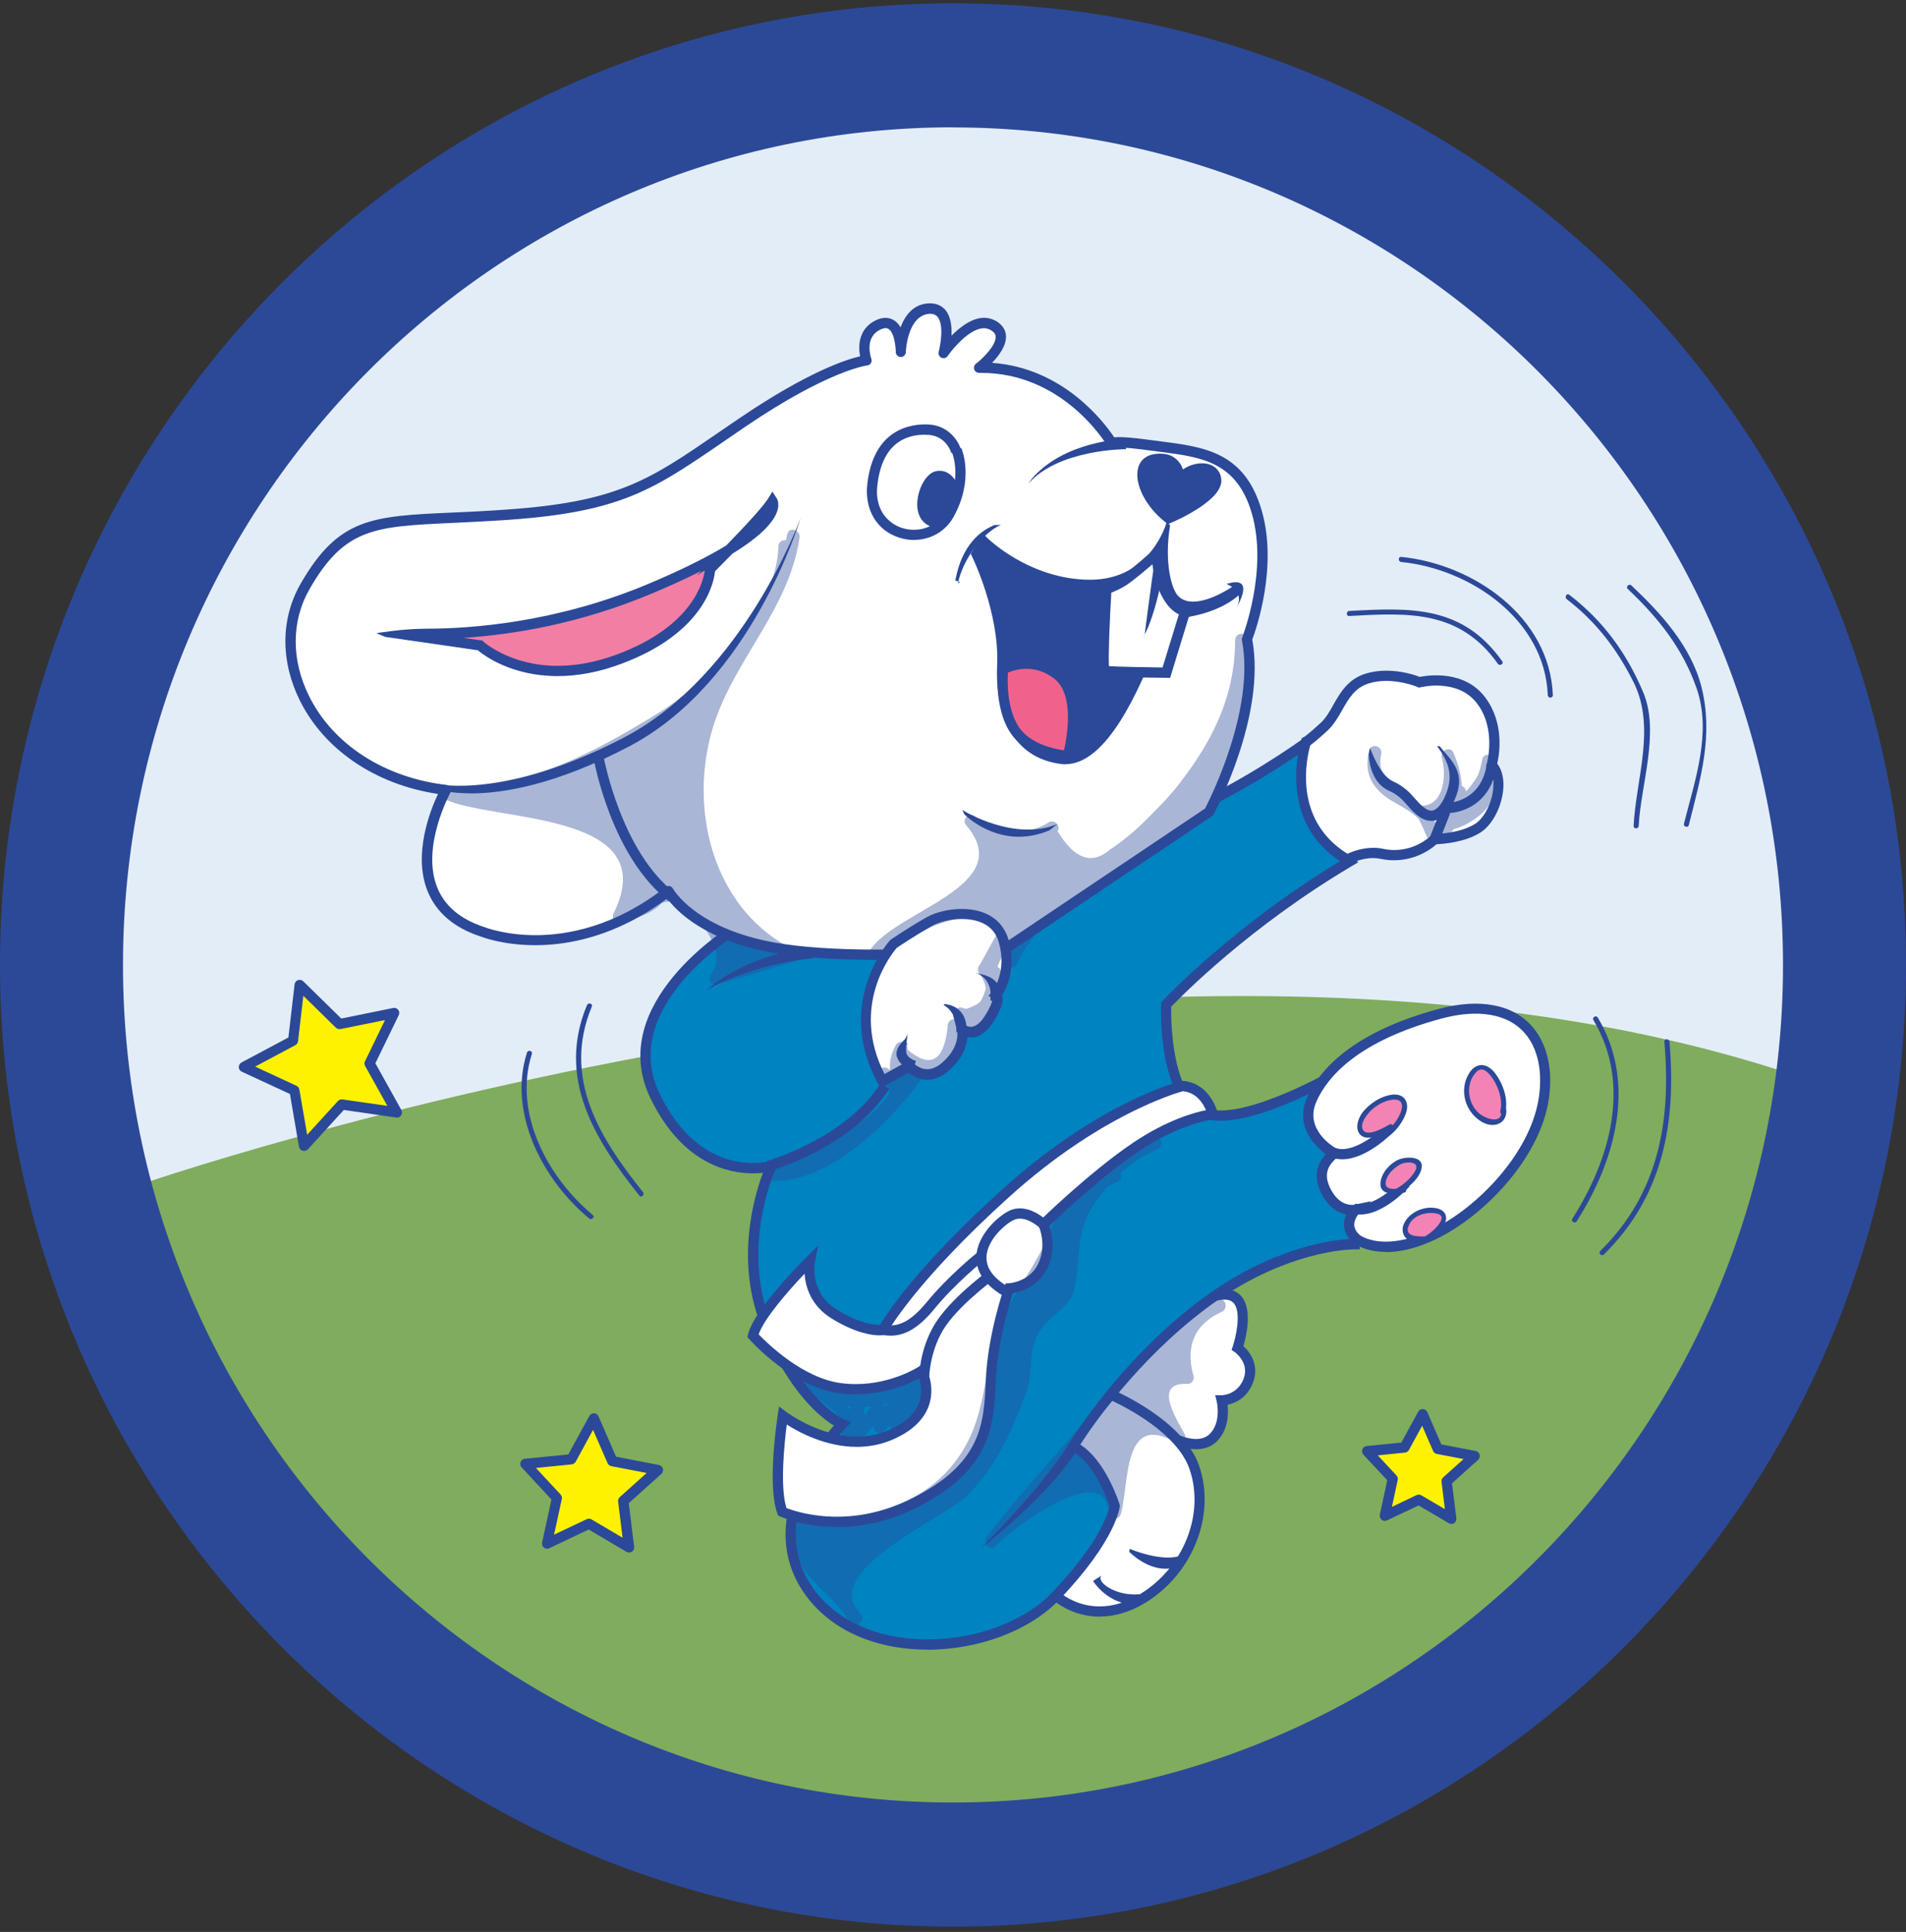 <svg width="221" height="224" viewBox="0 0 221 224" fill="none" xmlns="http://www.w3.org/2000/svg">
<rect x="0" y="0" width="221" height="224" fill="#333333" stroke="none"/>
<g clip-path="url(#clip0_7734_6060)">
<path d="M113.207 217.684C171.121 217.684 218.07 171.235 218.07 113.937C218.07 56.639 171.121 10.19 113.207 10.19C55.292 10.19 8.343 56.639 8.343 113.937C8.343 171.235 55.292 217.684 113.207 217.684Z" fill="#80AC5D"/>
<path d="M15.685 137.529C15.685 137.529 129.821 97.754 209.246 125.062C209.246 125.062 208.657 66.29 188.654 47.294C168.651 28.297 140.999 14.049 140.999 14.049L126.291 9.3L118.643 8.706L106.876 9.893L96.287 11.081L76.283 17.611L65.105 21.767C65.105 21.767 55.103 28.89 49.22 31.265C43.337 33.639 36.277 40.17 33.923 43.732C31.57 47.294 30.394 50.855 28.629 54.417C26.864 57.979 14.509 73.414 12.155 78.757C9.802 84.1 11.567 94.786 11.567 94.786L15.685 137.529Z" fill="#E3EDF8"/>
<path d="M113.206 218.266C55.056 218.266 7.754 171.462 7.754 113.925C7.754 56.388 55.056 9.597 113.206 9.597C171.356 9.597 218.658 56.4 218.658 113.937C218.658 171.474 171.345 218.278 113.206 218.278V218.266ZM113.206 10.784C55.703 10.784 8.919 57.065 8.919 113.937C8.919 170.809 55.703 217.09 113.194 217.09C170.686 217.09 217.47 170.821 217.47 113.937C217.47 57.053 170.709 10.784 113.206 10.784Z" fill="#2B4998"/>
<path d="M136.21 166.808C136.21 166.808 139.081 168.292 140.693 166.665C142.305 165.039 141.646 162.367 141.646 162.367C141.646 162.367 143.847 162.367 144.729 160.064C145.612 157.761 143.482 156.276 143.482 156.276C143.482 156.276 145.765 149.449 141.423 150.114C137.081 150.779 130.103 157.096 130.103 157.096L127.974 161.702L128.927 163.032L130.621 165.549L136.21 166.808Z" fill="white"/>
<path d="M138.681 168.031C137.446 168.031 136.304 167.52 136.01 167.378L130.256 166.084L127.291 161.762L129.715 156.656C130.009 156.395 136.881 150.221 141.34 149.533C142.894 149.283 143.694 149.936 144.07 150.471C145.188 152.038 144.494 154.959 144.176 156.075C145.023 156.835 146.023 158.39 145.294 160.29C144.6 162.118 143.188 162.7 142.34 162.878C142.446 163.863 142.446 165.751 141.117 167.093C140.493 167.722 139.681 168.031 138.693 168.031H138.681ZM130.974 165.027L136.469 166.285C136.469 166.285 137.563 166.843 138.681 166.843C139.352 166.843 139.881 166.642 140.281 166.25C141.634 164.884 141.093 162.534 141.081 162.51L140.905 161.774H141.658C141.729 161.774 143.482 161.726 144.2 159.85C144.894 158.022 143.235 156.823 143.164 156.763L142.799 156.514L142.941 156.098C143.27 155.113 143.941 152.311 143.117 151.171C142.929 150.91 142.493 150.566 141.517 150.72C137.657 151.314 131.398 156.751 130.586 157.476L128.656 161.643L129.409 162.7L130.974 165.039V165.027Z" fill="#2B4998"/>
<path d="M122.455 185.009C122.679 185.282 126.797 188.773 132.457 185.354C138.116 181.934 140.246 175.261 138.481 170.144C136.716 165.027 128.774 161.691 128.774 161.691L124.067 167.485L122.455 185.021V185.009Z" fill="white"/>
<path d="M127.514 187.443C124.349 187.443 122.255 185.698 121.996 185.377L121.843 185.187L123.502 167.235L128.597 160.966L128.997 161.133C129.326 161.275 137.198 164.635 139.034 169.942C141.011 175.665 138.304 182.504 132.75 185.864C131.021 186.909 129.256 187.431 127.502 187.431L127.514 187.443ZM123.066 184.772C123.549 185.152 125.149 186.256 127.514 186.256C129.044 186.256 130.609 185.781 132.15 184.855C137.233 181.792 139.716 175.546 137.928 170.346C136.492 166.167 130.55 163.163 128.95 162.415L124.643 167.71L123.078 184.76L123.066 184.772Z" fill="#2B4998"/>
<path d="M85.013 107.882C85.013 107.882 70.835 116.466 75.942 127.057C81.048 137.648 89.414 135.214 89.414 135.214C89.414 135.214 85.013 144.665 88.991 153.961C92.968 163.258 97.639 165.122 97.639 165.122C97.639 165.122 87.426 175.131 93.674 184.297C99.91 193.451 115.936 191.884 122.467 185.009C128.985 178.135 129.279 174.561 129.279 174.561C129.279 174.561 127.573 169.123 124.455 167.698C124.455 167.698 129.985 158.402 139.493 151.242C148.988 144.083 157.072 144.225 157.072 144.225L155.507 124.195C155.507 124.195 143.882 131.07 139.34 128.921C134.798 126.772 135.222 116.466 135.222 116.466C135.222 116.466 143.446 107.597 156.496 99.868C156.496 99.868 149.4 93.575 151.812 85.845C151.812 85.845 146.847 89.562 139.752 93.147C132.656 96.721 130.397 95.724 124.432 101.304C118.478 106.884 116.489 110.031 116.489 110.031C116.489 110.031 116.489 104.023 110.676 105.59C104.864 107.169 107.841 108.309 100.322 109.746C100.322 109.746 89.967 110.755 85.002 107.882H85.013Z" fill="#0083C1"/>
<path d="M107.511 191.266C101.275 191.266 96.062 188.844 93.191 184.641C87.626 176.473 94.615 167.627 96.686 165.288C95.168 164.362 91.591 161.536 88.449 154.199C85.143 146.446 87.437 138.716 88.461 135.985C88.132 136.021 87.732 136.045 87.284 136.045C84.425 136.045 79.071 134.905 75.412 127.318C70.129 116.371 84.566 107.466 84.719 107.371L85.013 107.193L85.308 107.371C90.038 110.102 100.228 109.164 100.275 109.152C104.24 108.392 105.134 107.739 106.076 107.039C106.935 106.41 107.817 105.757 110.523 105.02C111.218 104.83 111.877 104.735 112.465 104.735C115.23 104.735 116.442 106.718 116.877 108.475C117.972 107.063 120.172 104.474 124.031 100.865C127.997 97.16 130.433 96.258 133.515 95.142C135.163 94.537 137.034 93.86 139.493 92.613C146.459 89.099 151.412 85.406 151.459 85.371L152.918 84.278L152.377 86.023C150.106 93.302 156.813 99.369 156.884 99.428L157.496 99.974L156.79 100.39C144.917 107.419 136.986 115.492 135.798 116.727C135.775 118.2 135.798 126.606 139.575 128.398C140.081 128.636 140.728 128.755 141.505 128.755C146.564 128.755 155.107 123.744 155.189 123.697L156.001 123.222L157.684 144.855H157.037C156.672 144.855 148.859 144.926 139.81 151.741C131.786 157.784 126.573 165.442 125.255 167.497C128.197 169.349 129.738 174.181 129.809 174.407L129.844 174.513V174.632C129.821 174.787 129.456 178.503 122.867 185.437C119.443 189.034 113.559 191.278 107.488 191.278L107.511 191.266ZM90.497 134.288L89.956 135.463C89.908 135.558 85.719 144.783 89.532 153.724C93.332 162.629 97.816 164.552 97.863 164.564L98.698 164.908L98.051 165.549C97.957 165.644 88.273 175.321 94.156 183.964C96.804 187.847 101.675 190.079 107.511 190.079C113.347 190.079 118.878 187.93 122.031 184.606C127.667 178.669 128.538 175.25 128.656 174.62C128.385 173.813 126.785 169.432 124.196 168.245L123.596 167.971L123.937 167.402C123.996 167.307 129.632 157.915 139.128 150.779C147.223 144.676 154.272 143.798 156.425 143.667L154.989 125.181C152.683 126.463 146 129.942 141.517 129.942C140.564 129.942 139.752 129.788 139.081 129.467C134.245 127.176 134.61 116.893 134.633 116.454V116.229L134.786 116.062C134.869 115.979 142.94 107.348 155.519 99.761C153.954 98.146 149.859 93.278 150.871 87.246C148.941 88.588 144.976 91.188 140.011 93.682C137.504 94.952 135.598 95.641 133.915 96.258C130.844 97.386 128.62 98.193 124.832 101.743C119.019 107.193 117.007 110.328 116.983 110.351L115.913 112.049V110.031C115.913 109.865 115.854 105.923 112.477 105.923C111.982 105.923 111.429 106.006 110.829 106.16C108.335 106.837 107.535 107.419 106.77 107.989C105.711 108.772 104.711 109.508 100.439 110.316C100.134 110.351 90.214 111.278 85.037 108.559C83.107 109.829 72.047 117.618 76.471 126.784C79.848 133.801 84.696 134.846 87.284 134.846C88.473 134.846 89.238 134.632 89.249 134.632L90.485 134.276L90.497 134.288Z" fill="#2B4998"/>
<path d="M100.475 41.773C100.475 41.773 96.074 42.2 86.155 48.932C76.224 55.664 73.106 58.668 58.927 59.665C44.748 60.663 40.489 59.095 35.382 67.965C30.276 76.834 37.088 89.859 51.691 91.58C51.691 91.58 44.607 104.32 55.95 108.036C55.95 108.036 66.164 112.192 77.507 103.311C77.507 103.311 80.06 108.179 89.85 109.888C99.639 111.598 116.513 110.031 116.513 110.031L140.199 94.145C140.199 94.145 146.294 82.841 144.6 74.115C144.6 74.115 147.718 66.243 145.729 59.38C143.741 52.506 138.775 52.363 133.527 51.651C128.279 50.939 128.985 51.508 128.985 51.508C128.985 51.508 123.737 42.497 113.524 42.639C113.524 42.639 117.784 39.35 115.23 37.771C112.677 36.192 109.418 40.918 109.418 40.918C109.418 40.918 110.841 35.622 107.711 35.765C104.593 35.907 104.452 40.775 104.452 40.775C104.452 40.775 104.452 36.477 101.899 37.629C99.345 38.769 100.475 41.784 100.475 41.784V41.773Z" fill="white"/>
<path d="M101.781 111.289C96.851 111.289 92.791 111.016 89.732 110.482C81.672 109.069 78.377 105.567 77.354 104.166C71.4 108.642 65.775 109.592 62.081 109.592C58.268 109.592 55.833 108.618 55.727 108.582C52.608 107.561 50.526 105.757 49.537 103.228C47.89 98.977 49.89 93.955 50.785 92.055C43.572 90.975 37.618 86.962 34.77 81.227C32.499 76.656 32.535 71.716 34.864 67.668C39.265 60.022 43.136 59.843 52.479 59.428C54.35 59.345 56.48 59.25 58.88 59.072C71.623 58.169 75.283 55.664 83.284 50.167C84.084 49.621 84.919 49.039 85.826 48.433C93.686 43.102 98.133 41.678 99.734 41.309C99.463 39.98 99.616 37.997 101.663 37.083C102.922 36.525 103.911 37.047 104.417 37.961C104.923 36.608 105.876 35.254 107.688 35.171H107.841C108.617 35.171 109.253 35.468 109.688 36.026C110.265 36.786 110.371 37.926 110.324 38.923C111.312 37.926 112.7 36.845 114.112 36.845C114.618 36.845 115.101 36.988 115.548 37.249C116.407 37.783 116.619 38.46 116.642 38.947C116.701 40.075 115.819 41.25 115.03 42.069C123.232 42.651 127.973 48.873 129.197 50.713C129.903 50.618 131.35 50.737 133.61 51.045L134.704 51.188C139.658 51.829 144.341 52.435 146.294 59.19C148.177 65.709 145.659 72.939 145.2 74.15C146.812 82.96 140.964 93.943 140.717 94.418C140.67 94.501 140.611 94.572 140.528 94.632L116.842 110.518C116.76 110.577 116.666 110.601 116.572 110.613C116.501 110.613 109.382 111.278 101.805 111.278L101.781 111.289ZM77.495 102.717C77.495 102.717 77.577 102.717 77.624 102.729C77.789 102.765 77.942 102.871 78.024 103.026C78.048 103.073 80.613 107.668 89.944 109.307C92.944 109.829 96.933 110.102 101.793 110.102C108.723 110.102 115.254 109.556 116.301 109.461L139.728 93.741C140.375 92.483 145.541 82.165 144 74.234C143.976 74.127 144 74.008 144.035 73.901C144.07 73.818 147.059 66.136 145.153 59.547C143.411 53.527 139.305 53.005 134.539 52.387L133.433 52.245C131.715 52.007 130.456 51.888 129.727 51.888C129.562 51.888 129.456 51.888 129.385 51.9C129.385 51.9 129.362 51.924 129.35 51.924C129.138 52.114 128.832 52.15 128.609 51.971C128.562 51.936 128.515 51.877 128.468 51.805C128.468 51.793 128.456 51.782 128.444 51.77C127.915 50.891 122.984 43.233 113.759 43.233H113.524C113.253 43.209 113.042 43.079 112.959 42.841C112.877 42.604 112.959 42.331 113.159 42.176C114.065 41.476 115.501 39.992 115.442 39.042C115.442 38.852 115.371 38.579 114.913 38.294C114.654 38.139 114.395 38.056 114.089 38.056C112.465 38.056 110.5 40.372 109.888 41.274C109.723 41.511 109.418 41.594 109.159 41.476C108.9 41.357 108.77 41.06 108.841 40.787C109.053 39.992 109.453 37.712 108.735 36.774C108.523 36.501 108.241 36.382 107.829 36.382C105.193 36.501 105.029 40.775 105.029 40.823C105.029 41.143 104.758 41.393 104.44 41.393C104.123 41.393 103.864 41.12 103.864 40.799C103.864 40.217 103.664 38.044 102.699 38.044C102.534 38.044 102.346 38.092 102.134 38.187C100.134 39.089 100.993 41.488 101.028 41.583C101.087 41.761 101.075 41.951 100.981 42.105C100.887 42.259 100.722 42.366 100.534 42.378C100.498 42.378 96.11 42.912 86.484 49.431C85.59 50.036 84.755 50.618 83.955 51.164C75.765 56.78 72.035 59.345 58.974 60.271C56.562 60.437 54.432 60.532 52.55 60.627C43.407 61.043 39.983 61.197 35.9 68.285C33.77 71.978 33.747 76.513 35.841 80.716C38.618 86.32 44.572 90.167 51.773 91.01C51.973 91.034 52.138 91.153 52.232 91.331C52.326 91.509 52.314 91.723 52.232 91.889C52.197 91.948 48.831 98.098 50.667 102.824C51.514 105.009 53.362 106.576 56.15 107.49C56.209 107.514 58.527 108.428 62.104 108.428C65.728 108.428 71.282 107.466 77.165 102.86C77.271 102.776 77.401 102.741 77.53 102.741L77.495 102.717Z" fill="#2B4998"/>
<path d="M81.919 114.804C82.095 114.638 86.414 110.648 94.18 109.924L94.286 111.111C86.943 111.8 81.954 114.768 81.919 114.804Z" fill="#2B4998"/>
<path d="M103.593 109.461C103.593 109.461 97.356 116.335 102.322 125.347L105.44 123.626C105.44 123.626 107.287 125.775 109.7 123.626C112.112 121.476 111.547 119.327 111.547 119.327C111.547 119.327 113.112 120.622 114.665 118.188C116.23 115.754 115.512 115.326 115.512 115.326C115.512 115.326 117.501 112.892 116.359 109.034C115.23 105.175 109.982 105.602 107.711 106.884C105.44 108.179 103.593 109.461 103.593 109.461Z" fill="white"/>
<path d="M102.087 126.143L101.804 125.632C96.698 116.347 103.099 109.129 103.158 109.057L103.252 108.974C103.252 108.974 105.146 107.656 107.405 106.374C108.476 105.757 110.053 105.388 111.512 105.388C114.289 105.388 116.254 106.659 116.913 108.879C117.889 112.204 116.724 114.543 116.195 115.386C116.195 115.409 116.207 115.433 116.218 115.457C116.383 116.157 116.03 117.155 115.148 118.532C114.018 120.289 112.877 120.372 112.171 120.254C112.1 121.203 111.688 122.652 110.076 124.089C109.253 124.825 108.394 125.193 107.511 125.193C106.523 125.193 105.758 124.718 105.346 124.374L102.087 126.166V126.143ZM103.981 109.9C103.428 110.541 98.51 116.561 102.557 124.528L105.57 122.866L105.876 123.222C105.876 123.222 106.546 123.97 107.511 123.97C108.1 123.97 108.7 123.697 109.3 123.162C111.418 121.275 110.971 119.482 110.971 119.47L110.5 117.689L111.912 118.853C111.912 118.853 112.183 119.054 112.559 119.054C113.242 119.054 113.806 118.389 114.159 117.843C115.03 116.49 115.089 115.908 115.077 115.742L114.618 115.469L115.054 114.934C115.124 114.851 116.819 112.679 115.795 109.188C115.124 106.896 112.83 106.552 111.524 106.552C110.218 106.552 108.9 106.873 107.994 107.395C105.993 108.535 104.311 109.675 103.981 109.9Z" fill="#2B4998"/>
<path d="M89.144 135.784L88.838 134.644C88.932 134.62 98.028 132.044 102.111 125.596L103.099 126.238C98.769 133.076 89.532 135.689 89.144 135.795V135.784Z" fill="#2B4998"/>
<path d="M105.817 124.148C104.864 123.804 104.252 123.269 104.005 122.557C103.652 121.56 104.876 120.574 104.935 120.479L105.241 121.168L104.735 120.859L105.241 119.909C105.241 119.909 104.947 121.69 105.111 122.165C105.241 122.521 105.605 122.806 106.206 123.02L105.817 124.136V124.148Z" fill="#2B4998"/>
<path d="M112.065 119.731L110.888 119.672C111.006 117.25 109.417 116.537 109.405 116.525L109.535 116.407C109.629 116.454 112.229 116.49 112.076 119.731H112.065Z" fill="#2B4998"/>
<path d="M115.995 116.157L114.83 116.003C115.171 113.474 113.336 112.857 113.124 112.785C114.183 113.082 116.383 113.26 115.995 116.157Z" fill="#2B4998"/>
<path d="M54.562 91.984C52.267 91.984 51.055 91.604 50.938 91.568L50.679 90.903C50.749 90.927 58.668 92.684 72.412 85.477C86.214 78.235 92.768 60.223 92.838 60.045C92.768 60.235 87.179 79.066 72.965 86.534C64.304 91.081 58.139 91.996 54.585 91.996L54.562 91.984Z" fill="#2B4998"/>
<path d="M89.556 58.086C89.556 58.086 91.686 61.375 75.377 68.249C59.069 75.124 44.749 73.26 44.749 73.26L55.668 74.839C55.668 74.839 61.481 80.277 71.836 76.418C82.19 72.559 82.332 65.97 82.332 65.97C82.332 65.97 88.427 59.962 89.568 58.098L89.556 58.086Z" fill="#F27EA3"/>
<path d="M64.646 78.389C59.292 78.389 56.115 75.991 55.409 75.397L44.666 73.842L43.643 73.414C43.643 73.414 46.596 72.892 49.526 72.892C54.491 72.892 64.434 72.215 75.165 67.703C78.872 66.148 81.907 64.64 84.202 63.251C86.838 60.544 88.567 58.609 89.073 57.789L89.556 56.994L90.062 57.778C90.109 57.861 90.356 58.288 90.191 59.012C89.85 60.508 88.085 62.254 84.931 64.189C84.002 65.139 83.225 65.91 82.908 66.231C82.778 67.537 81.637 73.391 72.047 76.964C69.517 77.914 67.034 78.389 64.658 78.389H64.646ZM53.679 73.949L55.927 74.269L56.056 74.4C56.056 74.4 59.151 77.202 64.646 77.202C66.882 77.202 69.223 76.751 71.624 75.848C80.484 72.536 81.578 67.228 81.719 66.148L80.813 66.706L81.331 66.184C79.648 67.038 77.73 67.917 75.601 68.808C67.341 72.286 59.61 73.581 53.679 73.96V73.949Z" fill="#2B4998"/>
<path d="M77.566 104.498C70.941 99.404 68.917 88.422 68.835 87.959L69.988 87.745C70.012 87.852 72.012 98.74 78.272 103.548L77.554 104.498H77.566Z" fill="#2B4998"/>
<path d="M118.148 97.018C114.359 97.018 111.853 94.453 111.817 94.418L111.582 93.895C111.723 94.05 117.677 97.624 122.619 95.534L121.69 96.27C120.419 96.804 119.23 97.018 118.148 97.018Z" fill="#2B4998"/>
<path d="M119.219 56.103L119.619 55.533C123.431 51.093 130.256 50.903 130.55 50.891L130.574 52.078C130.503 52.078 122.69 52.078 119.219 56.103Z" fill="#2B4998"/>
<path d="M136.775 55.652C136.775 55.652 136.916 52.933 134.08 53.218C131.245 53.503 132.374 57.659 135.504 60.093C135.504 60.093 141.176 57.659 141.035 55.652C140.893 53.646 137.775 54.073 136.775 55.652Z" fill="#2B4998"/>
<path d="M135.41 60.77L135.139 60.556C132.821 58.751 131.468 56.032 131.974 54.227C132.233 53.301 132.962 52.731 134.021 52.625C135.163 52.506 135.986 52.779 136.575 53.42C136.869 53.729 137.045 54.085 137.163 54.429C137.798 53.99 138.598 53.717 139.375 53.717C140.646 53.717 141.528 54.465 141.611 55.617C141.775 57.932 136.739 60.212 135.727 60.639L135.41 60.77ZM134.48 53.788C134.374 53.788 134.257 53.788 134.139 53.812C133.386 53.883 133.186 54.275 133.103 54.56C132.786 55.664 133.715 57.813 135.586 59.404C137.692 58.454 140.516 56.721 140.434 55.7C140.399 55.177 140.046 54.904 139.375 54.904C138.551 54.904 137.645 55.367 137.257 55.973L136.057 57.884L136.174 55.628C136.174 55.628 136.21 54.762 135.704 54.239C135.421 53.943 135.021 53.8 134.468 53.8L134.48 53.788Z" fill="#2B4998"/>
<path d="M135.363 61.957C135.363 61.957 133.798 67.822 126.433 67.822C119.067 67.822 114.089 62.812 114.089 62.812L113.242 64.248C113.242 64.248 116.502 70.826 116.219 77.131C115.937 83.435 118.349 87.436 123.173 88.006C127.997 88.576 131.963 78.567 133.387 75.124C134.81 71.693 138.023 70.897 138.023 70.897C138.023 70.897 141.435 70.363 143.459 68.404C143.459 68.404 133.128 75.801 135.375 61.969L135.363 61.957Z" fill="#2B4998"/>
<path d="M123.561 88.612C123.408 88.612 123.255 88.612 123.091 88.588C118.043 87.994 115.325 83.803 115.619 77.095C115.89 71.028 112.736 64.569 112.701 64.51L112.56 64.213L113.96 61.85L114.489 62.384C114.489 62.384 119.384 67.217 126.409 67.217C133.433 67.217 135.234 60.698 135.293 60.473L135.669 60.912C134.963 65.257 135.857 68.214 136.516 68.998C136.952 69.508 137.54 69.757 138.328 69.757C140.47 69.757 143.07 67.917 143.094 67.893L143.847 68.808C141.717 70.885 138.246 71.443 138.093 71.467C138.022 71.491 135.187 72.239 133.916 75.338L133.786 75.658C132.186 79.529 128.456 88.6 123.561 88.6V88.612ZM113.901 64.272C114.536 65.649 117.054 71.455 116.796 77.142C116.525 83.233 118.808 86.878 123.22 87.401C127.491 87.888 131.268 78.638 132.68 75.207L132.81 74.887C133.834 72.417 135.681 71.218 136.846 70.683C136.363 70.482 135.952 70.185 135.61 69.769C134.74 68.736 134.363 67.098 134.445 64.806C133.104 66.516 130.657 68.404 126.409 68.404C120.208 68.404 115.725 65.044 114.207 63.726L113.889 64.26L113.901 64.272Z" fill="#2B4998"/>
<path d="M128.28 68.273C128.28 68.273 127.715 77.582 128.091 77.76C128.468 77.926 135.21 78.009 135.21 78.009L137.41 70.838C137.41 70.838 136.222 70.897 135.116 68.665C134.01 66.433 134.139 64.189 134.139 64.189C134.139 64.189 131.374 66.659 130.233 67.383C129.092 68.107 128.268 68.297 128.268 68.297L128.28 68.273Z" fill="white"/>
<path d="M135.657 78.591H135.221C128.35 78.508 127.997 78.353 127.867 78.294C127.432 78.092 127.126 77.95 127.714 68.238L127.738 67.798L128.173 67.703C128.173 67.703 128.926 67.513 129.95 66.872C131.033 66.184 133.751 63.761 133.774 63.738L134.833 62.8L134.751 64.225C134.751 64.225 134.645 66.35 135.669 68.404C136.551 70.185 137.422 70.244 137.434 70.244L138.198 70.28L137.998 71.016L135.669 78.615L135.657 78.591ZM128.585 77.237C129.491 77.297 132.492 77.368 134.798 77.392L136.692 71.23C136.116 70.969 135.327 70.363 134.61 68.914C133.974 67.62 133.727 66.338 133.621 65.424C132.703 66.219 131.315 67.383 130.574 67.858C129.856 68.309 129.244 68.57 128.856 68.713C128.644 72.286 128.503 76.121 128.585 77.237Z" fill="#2B4998"/>
<path d="M132.704 73.652C132.763 73.379 133.433 67.882 133.939 64.747L135.104 64.937C133.786 73.046 132.057 74.376 132.704 73.64V73.652Z" fill="#2B4998"/>
<path d="M116.3 77.594C116.3 77.594 119.536 75.789 122.631 78.258C125.737 80.728 123.808 87.65 123.808 87.65C123.808 87.65 119.477 87.389 117.654 84.646C115.818 81.915 116.3 77.594 116.3 77.594Z" fill="#F0628B"/>
<path d="M124.255 88.267L123.784 88.244C123.596 88.244 119.148 87.923 117.172 84.99C115.242 82.105 115.701 77.724 115.724 77.534L115.76 77.226L116.03 77.083C116.03 77.083 117.324 76.371 119.031 76.371C120.478 76.371 121.819 76.846 123.008 77.796C126.373 80.479 124.467 87.519 124.384 87.816L124.255 88.279V88.267ZM116.866 77.985C116.807 79.007 116.736 82.212 118.148 84.314C119.454 86.261 122.243 86.843 123.372 86.997C123.725 85.442 124.596 80.562 122.278 78.722C121.302 77.95 120.207 77.546 119.031 77.546C118.066 77.546 117.266 77.819 116.866 77.985Z" fill="#2B4998"/>
<path d="M111.076 67.632L111.324 67.49L110.771 67.311L110.794 67.169C111.571 63.144 113.7 61.517 115.348 60.864H116.054C114.053 61.672 111.618 64.83 111.076 67.644C111.029 67.87 111.147 67.525 111.076 67.644V67.632Z" fill="#2B4998"/>
<path d="M143.317 70.588C144.494 68.475 142.246 67.739 142.199 67.703C142.27 67.739 145.694 66.314 143.317 70.588Z" fill="#2B4998"/>
<path d="M105.982 62.61C105.405 62.61 104.817 62.515 104.229 62.325C101.675 61.506 100.24 59.095 100.557 56.187C101.275 49.609 105.77 49.122 107.676 49.217C109.876 49.336 111.018 50.962 111.383 51.983L111.465 51.948C111.524 52.09 112.995 55.533 110.571 59.926C109.629 61.624 107.888 62.598 105.993 62.598L105.982 62.61ZM107.217 50.404C104.911 50.404 102.24 51.497 101.722 56.329C101.416 59.155 103.005 60.698 104.582 61.209C106.194 61.731 108.429 61.375 109.535 59.368C111.512 55.795 110.582 52.969 110.406 52.518L110.312 52.541C110.288 52.458 109.724 50.535 107.617 50.416C107.488 50.416 107.358 50.416 107.229 50.416L107.217 50.404Z" fill="#2B4998"/>
<path d="M110.759 56.911C110.759 56.911 110.1 54.833 108.629 55.201C107.158 55.569 105.688 60.247 108.7 60.615C108.7 60.615 110.465 58.609 110.759 56.911Z" fill="#2B4998"/>
<path d="M108.935 61.256L108.629 61.221C107.276 61.054 106.452 60.14 106.358 58.715C106.264 57.136 107.182 54.964 108.476 54.643C108.641 54.596 108.806 54.584 108.959 54.584C110.594 54.584 111.277 56.661 111.312 56.745L111.359 56.887L111.335 57.029C111.018 58.882 109.217 60.948 109.135 61.031L108.935 61.268V61.256ZM108.97 55.759C108.912 55.759 108.841 55.759 108.77 55.783C108.253 55.913 107.452 57.35 107.535 58.632C107.594 59.57 108.1 59.867 108.464 59.974C108.9 59.428 109.888 58.11 110.147 56.958C109.982 56.543 109.547 55.747 108.97 55.747V55.759Z" fill="#2B4998"/>
<path d="M137.093 125.929C137.093 125.929 127.833 128.232 116.654 138.324C105.476 148.416 102.393 154.211 102.393 154.211C102.393 154.211 100.334 154.579 96.734 152.358C93.133 150.138 93.945 146.196 93.945 146.196C93.945 146.196 87.991 152.062 87.332 154.875C87.332 154.875 92.039 160.218 97.404 160.954C102.77 161.691 106.888 158.948 106.888 158.948C106.888 158.948 109.465 163.697 103.288 166.369C97.11 169.04 90.791 164.136 90.791 164.136C90.791 164.136 89.544 172.08 90.721 175.273C90.721 175.273 97.557 178.467 105.947 174.312C114.336 170.156 114.701 165.336 114.913 160.064C115.125 154.792 117.043 149.378 117.043 149.378C117.043 149.378 119.761 149.236 120.937 146.778C122.114 144.332 121.008 141.958 121.008 141.958C121.008 141.958 126.668 136.389 131.739 132.982C136.811 129.574 140.635 129.194 140.635 129.194C140.635 129.194 139.905 126.083 137.105 125.929H137.093Z" fill="white"/>
<path d="M97.039 177.042C93.109 177.042 90.544 175.867 90.438 175.82L90.215 175.713L90.132 175.487C88.92 172.186 90.132 164.386 90.179 164.053L90.332 163.068L91.121 163.673C91.121 163.673 94.933 166.57 99.334 166.57C100.64 166.57 101.875 166.321 103.028 165.822C104.935 165.003 106.135 163.899 106.594 162.557C106.97 161.453 106.77 160.42 106.582 159.803C105.417 160.432 102.711 161.667 99.24 161.667C98.592 161.667 97.933 161.619 97.298 161.536C91.78 160.776 87.061 155.481 86.861 155.255L86.661 155.03L86.732 154.733C87.426 151.777 93.262 146.006 93.509 145.757L94.874 144.415L94.498 146.303C94.474 146.446 93.827 149.865 97.028 151.836C99.675 153.474 101.452 153.629 102.028 153.629C102.805 152.323 106.382 146.79 116.254 137.873C127.409 127.793 136.563 125.442 136.952 125.347L137.034 125.323H137.116C139.67 125.466 140.893 127.817 141.187 129.052L141.34 129.716L140.67 129.788C140.67 129.788 136.916 130.203 132.045 133.48C127.703 136.401 122.867 140.972 121.667 142.124C121.949 142.967 122.432 144.973 121.431 147.051C120.396 149.212 118.325 149.782 117.443 149.936C117.031 151.195 115.642 155.73 115.454 160.1C115.242 165.193 115.019 170.465 106.158 174.858C103.217 176.318 100.146 177.054 97.028 177.054L97.039 177.042ZM91.156 174.834C91.838 175.107 94.015 175.855 97.039 175.855C99.981 175.855 102.875 175.155 105.652 173.777C113.889 169.693 114.089 165.003 114.301 160.04C114.524 154.745 116.384 149.402 116.466 149.176L116.595 148.808L116.984 148.785C117.078 148.785 119.384 148.618 120.384 146.517C121.42 144.344 120.467 142.231 120.455 142.207L120.278 141.827L120.572 141.53C120.572 141.53 126.338 135.89 131.398 132.483C135.304 129.859 138.469 128.992 139.834 128.719C139.493 127.935 138.717 126.653 137.14 126.523C136.198 126.784 127.397 129.396 117.031 138.764C106.088 148.642 102.923 154.424 102.887 154.484L102.758 154.733L102.475 154.792C102.475 154.792 102.311 154.828 101.993 154.828C101.087 154.828 99.169 154.567 96.404 152.857C94.004 151.373 93.392 149.176 93.286 147.68C91.438 149.628 88.614 152.845 87.967 154.709C88.944 155.73 93.015 159.743 97.463 160.361C98.051 160.444 98.651 160.48 99.24 160.48C103.44 160.48 106.511 158.473 106.547 158.449L107.076 158.093L107.382 158.663C107.429 158.746 108.476 160.717 107.712 162.937C107.135 164.611 105.723 165.953 103.499 166.915C102.205 167.473 100.805 167.758 99.346 167.758C95.757 167.758 92.639 166.072 91.227 165.169C90.956 167.271 90.415 172.341 91.18 174.822L91.156 174.834Z" fill="#2B4998"/>
<path d="M116.348 150.257C113.653 148.69 113.159 146.897 113.206 145.662C113.324 143.133 115.771 140.972 117.054 140.367C119.16 139.393 121.29 141.435 121.384 141.518L120.572 142.373C120.572 142.373 118.913 140.806 117.548 141.447C116.654 141.863 114.477 143.667 114.383 145.709C114.324 147.027 115.183 148.203 116.936 149.224L116.348 150.257Z" fill="#2B4998"/>
<path d="M107.747 159.767H106.57C106.57 159.637 106.594 156.526 108.347 153.593C110.077 150.708 114.136 147.68 114.313 147.562L115.007 148.523C115.007 148.523 110.959 151.527 109.347 154.211C107.771 156.846 107.735 159.732 107.735 159.767H107.747Z" fill="#2B4998"/>
<path d="M103.264 154.864C102.923 154.864 102.605 154.828 102.287 154.78L102.475 153.605C103.687 153.795 105.17 153.771 107.441 150.993C109.877 148.013 113.124 145.377 113.265 145.27L113.995 146.196C113.995 146.196 110.7 148.868 108.347 151.753C106.3 154.258 104.676 154.864 103.264 154.864Z" fill="#2B4998"/>
<path d="M113.618 179.607C113.701 179.548 120.796 172.578 123.938 167.39L124.938 168.007C121.678 173.386 113.936 179.346 113.606 179.607H113.618Z" fill="#2B4998"/>
<path d="M131.668 186.054C128.468 186.054 126.809 183.418 126.738 183.3L127.738 182.67C126.985 183.335 129.292 185.104 132.116 184.843L132.222 186.03C132.033 186.042 131.857 186.054 131.668 186.054Z" fill="#2B4998"/>
<path d="M135.139 181.887C132.856 181.887 131.021 180.011 130.927 179.916L130.997 179.583C130.997 179.583 134.939 181.281 137.175 180.272L136.81 181.53C136.245 181.78 135.68 181.887 135.139 181.887Z" fill="#2B4998"/>
<path d="M157.308 143.655C157.308 143.655 159.956 145.804 165.545 143.43C171.134 141.055 177.97 134.299 179.006 127.33C180.041 120.36 175.994 115.089 166.945 117.535C157.897 119.98 153.708 123.839 152.096 127.484C150.484 131.129 154.225 133.492 154.59 133.646C154.955 133.801 152.307 134.976 153.637 137.873C154.967 140.77 157.167 140.248 157.167 140.248C157.167 140.248 155.402 142.029 157.308 143.667V143.655Z" fill="white"/>
<path d="M160.685 145.151C158.226 145.151 156.99 144.166 156.943 144.13C156.237 143.525 155.872 142.836 155.837 142.076C155.814 141.601 155.943 141.162 156.096 140.818C155.225 140.64 153.966 140.034 153.095 138.134C152.084 135.926 153.095 134.513 153.731 133.824C153.037 133.326 151.978 132.376 151.436 131.022C150.942 129.8 150.989 128.529 151.554 127.259C152.978 124.065 156.767 119.696 166.792 116.988C171.581 115.694 175.476 116.454 177.711 119.078C179.417 121.085 180.088 124.053 179.582 127.449C178.547 134.501 171.604 141.53 165.768 144.012C163.956 144.783 162.238 145.175 160.685 145.175V145.151ZM157.684 143.216C157.684 143.216 158.673 143.964 160.685 143.964C162.085 143.964 163.65 143.608 165.321 142.896C170.863 140.545 177.441 133.896 178.429 127.247C178.876 124.195 178.311 121.56 176.829 119.826C174.899 117.558 171.416 116.941 167.109 118.105C157.531 120.693 153.954 124.765 152.637 127.722C151.166 131.022 154.79 133.076 154.825 133.088L155.096 133.219L155.213 133.563C155.284 133.931 155.049 134.169 154.813 134.406C154.272 134.952 153.366 135.867 154.178 137.636C155.002 139.429 156.155 139.702 156.767 139.702C156.931 139.702 157.037 139.678 157.049 139.678L158.979 139.274L157.59 140.687C157.59 140.687 156.99 141.316 157.026 142.053C157.049 142.468 157.273 142.86 157.708 143.228L157.684 143.216Z" fill="#2B4998"/>
<path d="M157.719 140.818C157.414 140.818 157.119 140.782 156.825 140.699L157.131 139.547C159.073 140.082 161.72 137.707 162.567 136.757L163.438 137.553C163.309 137.695 160.496 140.818 157.719 140.818Z" fill="#2B4998"/>
<path d="M155.625 134.418C155.213 134.418 154.79 134.347 154.39 134.204L154.801 133.088C156.79 133.836 159.696 131.462 160.649 130.488L161.485 131.319C161.344 131.462 158.437 134.418 155.625 134.418Z" fill="#2B4998"/>
<path d="M156.213 99.654C156.213 99.654 158.202 98.538 160.261 98.989C162.32 99.44 164.603 98.918 166.368 97.279C166.368 97.279 169.38 97.279 171.369 96.021C173.357 94.762 174.675 90.452 172.981 88.671C172.981 88.671 174.228 84.444 171.734 81.179C169.239 77.914 164.603 79.102 164.603 79.102C164.603 79.102 161.52 77.772 158.578 78.65C155.637 79.529 155.331 82.592 153.578 84.219C151.824 85.845 151.448 86 151.448 86C151.448 86 148.436 95.13 156.225 99.654H156.213Z" fill="white"/>
<path d="M156.202 100.342L155.919 100.176C147.8 95.463 150.848 85.917 150.872 85.822L150.954 85.561L151.201 85.454C151.201 85.454 151.625 85.204 153.154 83.791C153.731 83.257 154.154 82.521 154.59 81.737C155.39 80.324 156.296 78.722 158.379 78.092C159.108 77.879 159.897 77.76 160.732 77.76C162.556 77.76 164.109 78.282 164.627 78.484C165.58 78.294 169.757 77.653 172.181 80.823C174.452 83.791 173.863 87.436 173.605 88.529C174.193 89.324 174.44 90.452 174.275 91.77C174.028 93.753 172.957 95.712 171.651 96.531C169.851 97.671 167.333 97.849 166.568 97.885C164.791 99.44 162.367 100.069 160.108 99.583C159.826 99.523 159.52 99.488 159.214 99.488C157.743 99.488 156.484 100.176 156.472 100.188L156.178 100.354L156.202 100.342ZM151.931 86.392C151.542 87.733 149.813 95.023 156.237 98.989C156.767 98.74 157.92 98.3 159.238 98.3C159.626 98.3 160.014 98.336 160.379 98.419C162.344 98.846 164.45 98.265 165.968 96.852L166.133 96.697H166.356C166.356 96.697 169.227 96.674 171.039 95.522C172.051 94.881 172.922 93.242 173.122 91.616C173.252 90.511 173.052 89.609 172.546 89.087L172.31 88.837L172.404 88.505C172.404 88.505 173.534 84.516 171.251 81.547C169.004 78.603 164.744 79.683 164.733 79.683L164.544 79.731L164.356 79.648C164.356 79.648 162.697 78.947 160.744 78.947C160.026 78.947 159.343 79.042 158.732 79.232C157.096 79.731 156.378 80.989 155.625 82.331C155.155 83.15 154.672 84.005 153.966 84.67C153.06 85.513 152.342 86.118 151.931 86.403V86.392Z" fill="#2B4998"/>
<path d="M165.956 95.178C165.58 95.178 165.121 95.071 164.627 94.738C164.027 94.335 163.615 93.872 163.215 93.409C162.65 92.767 162.109 92.15 161.038 91.675C158.732 90.642 158.708 87.555 158.708 87.424L158.861 86.712C158.861 86.712 159.92 89.882 161.52 90.595C162.826 91.176 163.497 91.948 164.097 92.625C164.462 93.04 164.815 93.444 165.286 93.753C165.627 93.978 165.933 94.05 166.227 93.943C166.792 93.753 167.356 92.945 167.78 91.746C168.415 89.942 168.062 88.386 166.627 86.522H166.933C168.074 87.994 169.886 89.324 168.898 92.138C168.333 93.741 167.545 94.75 166.603 95.071C166.427 95.13 166.215 95.178 165.956 95.178Z" fill="#2B4998"/>
<path d="M167.98 94.251C167.827 94.251 167.709 94.24 167.639 94.216L167.827 93.658L167.921 93.076C167.921 93.076 171.722 93.052 172.392 88.6L173.557 88.778C173.157 91.414 171.804 92.755 170.745 93.409C169.686 94.062 168.568 94.263 167.98 94.263V94.251Z" fill="#2B4998"/>
<path d="M167.053 93.862L165.804 97.053L166.898 97.489L168.147 94.298L167.053 93.862Z" fill="#2B4998"/>
<path d="M34.734 114.186L39.37 118.734L45.701 117.452L42.853 123.293L46.018 128.98L39.617 128.054L35.24 132.851L34.134 126.428L28.274 123.709L33.981 120.657L34.734 114.186Z" fill="#FFF200"/>
<path d="M35.241 133.445C35.241 133.445 35.135 133.445 35.076 133.421C34.864 133.361 34.699 133.171 34.664 132.958L33.617 126.843L28.028 124.255C27.828 124.16 27.686 123.958 27.686 123.732C27.686 123.507 27.804 123.293 28.004 123.186L33.44 120.289L34.158 114.127C34.182 113.901 34.335 113.712 34.546 113.64C34.758 113.569 34.994 113.617 35.158 113.771L39.571 118.093L45.595 116.87C45.807 116.822 46.042 116.905 46.172 117.083C46.313 117.262 46.337 117.499 46.231 117.713L43.524 123.281L46.537 128.695C46.642 128.897 46.631 129.135 46.513 129.325C46.384 129.515 46.172 129.61 45.948 129.574L39.865 128.695L35.7 133.255C35.582 133.373 35.429 133.445 35.264 133.445H35.241ZM29.593 123.673L34.382 125.893C34.558 125.976 34.688 126.143 34.711 126.333L35.617 131.569L39.182 127.662C39.312 127.52 39.512 127.449 39.7 127.472L44.913 128.22L42.336 123.59C42.242 123.424 42.23 123.21 42.324 123.044L44.642 118.271L39.477 119.316C39.288 119.351 39.088 119.292 38.947 119.161L35.17 115.457L34.558 120.728C34.535 120.918 34.417 121.097 34.252 121.18L29.593 123.661V123.673Z" fill="#2B4998"/>
<path d="M68.834 164.445L70.987 169.408L76.259 170.429L72.246 174.027L72.917 179.405L68.281 176.663L63.421 178.966L64.563 173.671L60.892 169.717L66.234 169.194L68.834 164.445Z" fill="#FFF200"/>
<path d="M72.917 179.999C72.811 179.999 72.717 179.975 72.623 179.916L68.258 177.339L63.681 179.512C63.48 179.607 63.233 179.583 63.069 179.441C62.892 179.298 62.81 179.073 62.857 178.847L63.939 173.86L60.48 170.132C60.327 169.966 60.28 169.729 60.362 169.515C60.445 169.301 60.633 169.159 60.857 169.135L65.893 168.636L68.34 164.172C68.446 163.97 68.658 163.863 68.881 163.863C69.105 163.863 69.305 164.006 69.399 164.22L71.435 168.898L76.4 169.859C76.624 169.907 76.8 170.073 76.859 170.287C76.918 170.5 76.859 170.738 76.683 170.892L72.906 174.288L73.529 179.346C73.553 179.571 73.459 179.785 73.27 179.916C73.176 179.975 73.058 180.011 72.941 180.011L72.917 179.999ZM68.281 176.081C68.387 176.081 68.481 176.104 68.575 176.164L72.188 178.289L71.67 174.11C71.647 173.92 71.717 173.718 71.858 173.587L74.977 170.785L70.87 169.99C70.682 169.954 70.517 169.824 70.446 169.646L68.764 165.787L66.752 169.479C66.657 169.646 66.481 169.764 66.293 169.788L62.139 170.204L64.998 173.279C65.128 173.421 65.187 173.623 65.14 173.813L64.245 177.933L68.034 176.14C68.117 176.104 68.199 176.081 68.281 176.081Z" fill="#2B4998"/>
<path d="M164.956 163.97L166.709 167.995L170.992 168.814L167.733 171.735L168.274 176.093L164.52 173.884L160.567 175.76L161.496 171.462L158.52 168.268L162.861 167.829L164.956 163.97Z" fill="#FFF200"/>
<path d="M168.274 176.686C168.168 176.686 168.074 176.663 167.98 176.603L164.486 174.549L160.814 176.283C160.614 176.378 160.367 176.354 160.203 176.211C160.026 176.069 159.944 175.843 159.991 175.618L160.85 171.628L158.085 168.66C157.932 168.494 157.884 168.256 157.967 168.043C158.049 167.829 158.237 167.686 158.461 167.663L162.485 167.259L164.438 163.685C164.544 163.483 164.756 163.365 164.98 163.377C165.203 163.377 165.403 163.519 165.497 163.733L167.121 167.473L171.098 168.233C171.322 168.28 171.498 168.434 171.557 168.66C171.616 168.874 171.557 169.111 171.381 169.266L168.357 171.985L168.863 176.033C168.886 176.259 168.792 176.473 168.604 176.603C168.51 176.674 168.392 176.698 168.274 176.698V176.686ZM164.509 173.291C164.615 173.291 164.709 173.314 164.803 173.374L167.533 174.977L167.145 171.818C167.121 171.628 167.192 171.427 167.333 171.296L169.698 169.171L166.592 168.577C166.404 168.541 166.239 168.411 166.168 168.233L164.897 165.312L163.368 168.114C163.274 168.28 163.109 168.399 162.909 168.423L159.755 168.743L161.92 171.07C162.05 171.213 162.109 171.415 162.062 171.605L161.391 174.715L164.25 173.35C164.333 173.314 164.415 173.291 164.497 173.291H164.509Z" fill="#2B4998"/>
<path d="M68.058 116.537C64.54 125.003 68.905 132.079 74.141 138.633C74.377 138.93 74.789 138.502 74.553 138.218C69.482 131.877 65.187 124.967 68.623 116.704C68.764 116.347 68.199 116.193 68.058 116.549V116.537Z" fill="#2B4998"/>
<path d="M61.104 122.035C58.856 129.075 62.951 136.84 68.317 141.281C68.611 141.518 69.022 141.103 68.728 140.865C63.528 136.555 59.48 129.052 61.668 122.201C61.786 121.833 61.221 121.678 61.104 122.046V122.035Z" fill="#2B4998"/>
<path d="M156.46 71.42C163.32 71.04 169.25 70.719 173.675 76.964C173.898 77.273 174.404 76.976 174.181 76.668C169.603 70.221 163.685 70.434 156.448 70.838C156.072 70.862 156.072 71.455 156.448 71.431L156.46 71.42Z" fill="#2B4998"/>
<path d="M162.473 65.162C170.486 65.958 179.123 71.847 179.464 80.597C179.476 80.977 180.064 80.977 180.052 80.597C179.699 71.503 170.815 65.4 162.473 64.569C162.096 64.533 162.096 65.127 162.473 65.162Z" fill="#2B4998"/>
<path d="M181.676 69.484C185.076 72.096 187.512 75.29 189.418 79.113C192.019 84.349 189.689 90.31 189.418 95.759C189.395 96.139 189.983 96.139 190.007 95.759C190.23 91.07 192.489 84.884 190.524 80.253C188.595 75.694 185.876 71.966 181.958 68.962C181.652 68.724 181.37 69.247 181.664 69.472L181.676 69.484Z" fill="#2B4998"/>
<path d="M188.748 68.297C192.278 71.633 195.114 75.171 196.726 79.826C198.503 84.979 196.514 90.488 195.255 95.498C195.161 95.866 195.726 96.032 195.82 95.653C197.185 90.227 198.691 85.252 197.291 79.671C196.102 74.958 192.584 71.099 189.16 67.882C188.878 67.62 188.466 68.036 188.748 68.297Z" fill="#2B4998"/>
<path d="M184.759 118.283C189.207 125.715 186.677 134.466 182.312 141.305C182.112 141.625 182.617 141.922 182.818 141.601C187.301 134.584 189.807 125.585 185.265 117.986C185.065 117.653 184.559 117.962 184.759 118.283Z" fill="#2B4998"/>
<path d="M192.984 120.788C193.784 129.989 192.337 138.36 185.559 145.033C185.289 145.306 185.7 145.721 185.971 145.448C192.854 138.681 194.384 130.168 193.572 120.788C193.537 120.408 192.949 120.408 192.984 120.788Z" fill="#2B4998"/>
<path d="M159.637 131.889C161.602 131.984 164.802 126.855 161.413 127.223C160.166 127.318 158.119 128.66 157.766 130.013C157.142 132.613 159.99 131.355 161.237 130.643" fill="#F283B4"/>
<path d="M159.637 132.186C161.131 132.186 162.449 130.512 162.955 129.241C163.543 127.769 162.79 126.629 161.155 126.962C159.978 127.199 158.907 127.912 158.119 128.814C157.601 129.408 157.142 130.476 157.507 131.248C158.19 132.685 160.496 131.402 161.402 130.892C161.731 130.702 161.437 130.191 161.108 130.381C160.543 130.702 158.625 131.842 158.072 131.058C157.589 130.369 158.448 129.301 158.872 128.85C159.531 128.185 160.496 127.627 161.425 127.508C162.979 127.33 162.661 128.648 162.12 129.586C161.637 130.417 160.684 131.58 159.637 131.58C159.26 131.58 159.26 132.174 159.637 132.174V132.186Z" fill="#2B4998"/>
<path d="M161.861 138.182C163.015 137.648 166.227 134.762 163.462 134.501C161.061 134.228 158.214 139.084 162.744 138.004" fill="#F283B4"/>
<path d="M162.014 138.431C163.096 137.897 164.614 136.698 164.838 135.427C165.097 133.979 162.967 134.098 162.155 134.454C161.143 134.905 160.155 136.009 160.061 137.161C159.943 138.669 161.92 138.479 162.838 138.277C163.202 138.194 163.049 137.624 162.685 137.707C162.037 137.849 160.449 138.146 160.684 136.983C160.849 136.128 161.637 135.404 162.355 135.012C163.073 134.632 164.744 134.62 164.073 135.795C163.579 136.662 162.614 137.47 161.732 137.909C161.39 138.075 161.684 138.586 162.026 138.419L162.014 138.431Z" fill="#2B4998"/>
<path d="M163.826 144.107C165.779 144.012 169.345 140.604 166.144 140.331C164.897 140.236 163.12 141.055 162.944 142.397C162.767 143.833 164.191 143.655 165.344 143.655" fill="#F283B4"/>
<path d="M163.826 144.403C165.132 144.297 166.415 143.406 167.215 142.385C167.956 141.435 167.839 140.367 166.58 140.093C165.121 139.773 163.32 140.568 162.744 141.981C162.497 142.599 162.65 143.311 163.191 143.691C163.767 144.095 164.709 143.952 165.356 143.952C165.732 143.952 165.732 143.359 165.356 143.359C164.368 143.359 162.614 143.454 163.438 141.898C164.003 140.818 165.65 140.426 166.733 140.746C167.721 141.031 166.721 142.136 166.344 142.504C165.697 143.133 164.768 143.739 163.862 143.81C163.485 143.833 163.485 144.427 163.862 144.403H163.826Z" fill="#2B4998"/>
<path d="M174.239 128.921C174.957 126.499 171.921 121.192 170.321 125.145C169.603 126.76 170.227 128.47 171.568 129.55C172.639 130.453 174.769 130.453 174.333 128.47" fill="#F283B4"/>
<path d="M174.522 129.004C174.922 127.472 174.286 125.656 173.357 124.433C172.462 123.257 171.192 123.103 170.356 124.421C169.121 126.368 169.886 128.98 171.851 130.096C173.31 130.927 174.945 130.179 174.616 128.398C174.545 128.019 173.98 128.185 174.051 128.553C174.404 130.512 172.18 129.752 171.38 128.98C170.109 127.745 169.933 125.537 171.227 124.243C172.074 123.4 173.063 124.967 173.392 125.585C173.898 126.534 174.227 127.769 173.957 128.838C173.863 129.206 174.427 129.36 174.522 128.992V129.004Z" fill="#2B4998"/>
<path d="M110.5 223.383C49.573 223.383 0 173.374 0 111.883C0 50.392 49.573 0.383 110.5 0.383C171.427 0.383 221 50.404 221 111.883C221 173.362 171.427 223.383 110.5 223.383ZM110.5 14.761C57.433 14.773 14.261 58.336 14.261 111.883C14.261 165.431 57.433 208.993 110.5 208.993C163.567 208.993 206.739 165.431 206.739 111.883C206.739 58.336 163.567 14.773 110.5 14.773V14.761Z" fill="#2C4998"/>
<g opacity="0.4">
<path d="M91.979 62.135C91.002 71.835 82.366 78.365 81.001 88.054C79.824 96.567 83.354 107.253 91.791 110.814C88.849 111.408 85.907 112.797 82.966 113.391C87.672 109.235 80.224 105.472 77.082 103.299C75.906 104.878 73.753 105.673 71.787 106.267C74.929 101.518 70.811 96.567 66.493 94.988C61.586 93.207 56.291 94.596 51.984 92.019C61.398 92.613 68.658 87.864 76.694 83.316C80.812 80.942 84.142 77.772 86.496 73.616C88.061 70.85 91.402 66.694 91.002 63.322" fill="#2B4998"/>
<path d="M91.261 61.945C89.685 72.595 80.53 79.921 80.036 90.975C79.671 99.298 83.884 107.822 91.403 111.467C91.461 111.016 91.52 110.565 91.579 110.114C88.602 110.85 85.731 111.942 82.754 112.69C82.989 113.106 83.237 113.522 83.472 113.925C87.978 108.844 81.366 105.282 77.436 102.67C77.165 102.491 76.765 102.563 76.541 102.788C75.176 104.225 73.517 105.151 71.576 105.567C71.858 105.935 72.129 106.291 72.411 106.659C74.247 102.966 73.6 100.141 70.987 97.054C66.516 91.746 57.938 94.073 52.337 91.402C52.22 91.865 52.09 92.328 51.961 92.779C61.857 93.017 70.329 88.101 78.553 83.043C84.472 79.398 91.508 70.553 91.732 63.346C91.755 62.384 90.285 62.396 90.261 63.346C90.038 70.85 82.142 79.102 76.306 82.687C68.822 87.294 60.951 91.509 51.973 91.295C51.267 91.283 50.925 92.352 51.596 92.672C57.162 95.332 77.059 93.967 71.14 105.911C70.87 106.457 71.317 107.217 71.976 107.003C73.47 106.516 75.412 106.03 76.553 104.89C78.518 102.919 85.107 109.877 82.448 112.88C81.966 113.427 82.425 114.305 83.166 114.115C86.143 113.379 89.014 112.287 91.991 111.539C92.579 111.396 92.744 110.458 92.167 110.185C82.942 105.721 79.871 94.418 82.483 84.967C84.731 76.798 91.426 70.969 92.709 62.349C92.85 61.411 91.426 61.007 91.297 61.957L91.261 61.945Z" fill="#2B4998"/>
</g>
<g opacity="0.4">
<path d="M143.94 74.21C144.328 81.535 140.41 87.864 135.903 93.005C132.962 96.175 129.82 99.333 125.902 100.722C122.372 101.91 118.642 99.333 121.983 95.973C119.83 97.956 114.335 97.16 112.57 95.178C120.218 103.287 104.533 105.27 101.592 110.411C104.922 108.63 107.863 105.863 111.593 105.46C114.923 105.068 118.853 107.443 117.277 111.396C118.065 108.428 123.748 104.664 126.102 102.883C129.243 100.117 135.127 97.338 138.457 94.572C141.598 91.996 141.598 91.01 142.575 87.056C143.551 83.293 143.952 79.933 143.952 76.169C144.152 77.558 143.952 80.918 143.163 81.714" fill="#2B4998"/>
<path d="M143.211 74.21C143.211 80.764 140.54 86.012 136.598 91.046C135.445 92.518 134.115 93.824 132.797 95.154C131.538 96.401 130.185 97.517 128.714 98.502C126.596 100.331 124.561 99.606 122.619 96.353C123.066 95.748 122.207 94.952 121.607 95.344C119.007 97.03 115.43 96.614 113.088 94.667C112.359 94.062 111.429 94.988 112.053 95.712C117.983 102.705 104.122 105.483 100.957 110.055C100.521 110.684 101.357 111.42 101.957 111.064C103.604 110.102 105.193 109.081 106.805 108.072C109.088 106.647 118.395 103.703 116.559 111.218C116.371 112.002 117.559 112.584 117.901 111.788C121.148 104.166 132.632 99.998 138.822 95.237C144.258 91.058 144.54 82.509 144.681 76.193H143.211C143.328 77.914 143.375 79.766 142.528 81.357C142.081 82.2 143.352 82.948 143.799 82.105C144.776 80.289 144.823 78.223 144.681 76.193C144.623 75.243 143.234 75.231 143.211 76.193C143.105 81.167 142.669 86.867 140.445 91.426C138.681 95.059 132.856 97.469 129.585 99.499C125.243 102.195 118.724 106.148 116.642 111.04C117.089 111.23 117.536 111.42 117.983 111.61C118.583 109.129 118.16 106.481 115.465 105.424C110.088 103.311 105.675 107.181 101.216 109.782C101.557 110.114 101.886 110.458 102.216 110.791C105.993 105.341 120.572 103.489 113.088 94.655C112.747 95 112.394 95.356 112.053 95.7C114.912 98.075 119.183 98.668 122.36 96.602C122.019 96.27 121.69 95.926 121.348 95.593C119.866 97.612 119.419 99.12 121.313 100.936C123.537 103.073 127.455 100.936 129.467 99.784C137.975 94.928 144.705 84.005 144.693 74.21C144.693 73.248 143.222 73.248 143.222 74.21H143.211Z" fill="#2B4998"/>
</g>
<g opacity="0.4">
<path d="M158.731 87.068C158.284 89.004 158.66 90.583 160.119 91.936C161.755 93.468 165.085 94.192 165.367 96.757C165.85 96.686 166.332 96.626 166.815 96.555C166.426 95.617 166.014 94.715 165.567 93.8C165.355 94.168 165.144 94.548 164.932 94.916C168.532 94.798 169.438 90.345 168.58 87.448C168.132 87.638 167.685 87.828 167.238 88.018C168.462 90.749 168.356 93.48 166.65 95.973C166.25 96.567 167.073 97.445 167.662 96.982C169.403 95.653 170.086 94.002 169.992 91.794C169.956 90.998 168.685 90.737 168.544 91.592C168.391 92.53 168.332 93.409 168.321 94.358C168.321 95.071 169.356 95.415 169.686 94.738C170.886 92.293 173.11 91.153 173.321 88.232C173.38 87.401 172.027 87.211 171.874 88.03C171.368 90.749 170.015 92.85 168.144 94.821C167.65 95.344 168.144 96.294 168.862 96.056C170.721 95.463 173.557 93.468 173.321 91.188C173.227 90.25 171.757 90.238 171.851 91.188C172.015 92.779 169.721 94.228 168.474 94.632C168.709 95.047 168.956 95.463 169.191 95.866C171.227 93.717 172.757 91.366 173.298 88.41C172.815 88.339 172.333 88.279 171.851 88.208C171.674 90.642 169.427 91.901 168.415 93.967C168.874 94.097 169.333 94.216 169.791 94.347C169.768 93.551 169.827 92.755 169.956 91.972C169.474 91.901 168.991 91.841 168.509 91.77C168.58 93.373 168.368 94.572 166.909 95.676C167.25 96.021 167.579 96.353 167.921 96.697C169.933 93.753 169.933 90.44 168.509 87.246C168.168 86.475 166.932 87.021 167.168 87.816C167.721 89.668 167.509 93.325 164.932 93.409C164.355 93.432 164.049 94.014 164.296 94.525C164.685 95.32 165.061 96.104 165.403 96.923C165.697 97.624 166.944 97.635 166.85 96.721C166.356 92.269 159.072 92.079 160.155 87.424C160.366 86.498 158.954 86.095 158.743 87.033L158.731 87.068Z" fill="#2B4998"/>
</g>
<g opacity="0.4">
<path d="M115.383 108.642C114.795 109.722 114.206 110.803 113.606 111.871C113.3 112.109 113.336 112.667 113.606 112.916C114.936 114.934 114.371 116.3 111.9 117.012C111.665 117.428 111.418 117.843 111.182 118.247C114.559 119.636 115.83 115.469 116.03 112.785C115.548 112.857 115.065 112.916 114.583 112.987C114.971 115.908 113.7 117.653 110.782 118.211C110.194 118.045 109.806 118.591 109.876 119.126C109.429 123.067 107.876 123.922 105.217 121.702C105.37 120.752 104.146 120.42 103.805 121.31C103.322 122.177 103.122 123.103 103.193 124.1C102.722 123.471 101.581 123.804 101.851 124.67C101.993 125.11 102.051 125.252 102.322 125.644C102.581 126.024 103.134 126.166 103.475 125.798C104.016 125.157 104.605 124.563 105.24 124.017C104.817 123.839 104.405 123.673 103.981 123.495C103.722 124.243 103.475 124.991 103.216 125.739C102.663 126.344 103.369 127.354 104.111 126.902C104.875 126.416 105.664 125.953 106.464 125.513C106.123 125.169 105.793 124.837 105.464 124.504C102.193 128.98 95.368 135.772 89.426 135.415C89.496 135.902 89.555 136.389 89.626 136.876C93.897 135.499 106.134 130.061 105.04 124.089C104.864 123.151 103.452 123.542 103.628 124.48C104.464 129.04 92.638 134.347 89.238 135.439C88.426 135.7 88.602 136.852 89.438 136.9C95.968 137.291 103.181 130.132 106.746 125.252C107.205 124.623 106.335 123.899 105.746 124.231C104.946 124.658 104.158 125.122 103.393 125.62C103.687 126.012 103.981 126.392 104.287 126.784C105.299 125.68 105.558 125.027 105.487 123.495C105.452 122.842 104.711 122.521 104.228 122.972C103.558 123.234 103.24 123.673 103.299 124.29C102.852 124.48 102.404 124.67 101.957 124.86C102.204 125.193 102.322 125.335 102.663 125.608C102.993 125.881 103.605 125.941 103.816 125.454C104.358 124.219 104.77 122.972 105.264 121.714C104.793 121.583 104.322 121.453 103.852 121.322C102.899 127.306 112.171 124.492 111.347 118.746C111.041 119.054 110.747 119.351 110.441 119.66C114.371 120.8 116.63 115.991 116.054 112.619C115.901 111.741 114.665 112.037 114.606 112.821C114.512 114.008 113.924 117.796 111.618 116.858C110.865 116.549 110.488 117.594 110.9 118.093C112.571 120.111 114.3 118.603 115.324 116.727C115.807 115.849 116.124 114.305 115.701 113.332C115.159 112.049 116.583 110.743 116.83 109.057C116.971 108.119 115.548 107.716 115.418 108.665L115.383 108.642Z" fill="#2B4998"/>
</g>
<g opacity="0.4">
<path d="M133.939 132.59C130.609 133.575 125.314 139.322 124.526 142.884C124.137 145.056 124.726 147.431 123.737 149.616C122.561 151.99 120.207 152.584 119.231 154.959C118.442 156.74 119.031 159.316 118.254 161.287C117.466 163.662 116.289 166.238 115.113 168.411C113.348 171.177 111.194 173.552 108.641 175.535C106.488 177.316 103.934 177.517 101.581 179.097C99.616 180.676 95.898 185.425 99.228 187.609C96.674 183.454 91.968 183.062 92.368 176.924C102.569 177.719 112.571 173.16 115.113 162.284C116.089 156.941 115.501 153.771 119.231 149.616C120.796 147.835 121.384 146.256 122.172 143.881C122.961 141.115 124.137 139.725 126.879 137.743C127.667 137.149 128.844 136.353 129.232 136.353" fill="#2B4998"/>
<path d="M133.751 131.865C129.868 133.456 125.514 137.434 124.184 141.542C122.949 145.353 123.961 149.058 120.384 152.192C118.56 153.795 118.172 155.707 118.007 158.034C117.619 163.46 114.548 168.529 110.994 172.436C107.911 175.831 103.487 176.354 100.263 179.298C97.662 181.673 95.945 185.389 98.71 188.132C99.286 188.702 100.369 187.93 99.863 187.23C98.533 185.377 96.909 184 95.215 182.48C93.462 180.913 92.344 177.755 95.568 177.731C96.627 177.731 97.862 177.612 98.91 177.411C104.216 176.425 108.652 174.24 112.206 170.085C115.912 165.751 115.83 160.29 117.019 155.03C117.783 151.598 120.878 149.129 122.243 145.888C123.926 141.874 125.538 138.847 129.609 136.983C130.468 136.591 129.726 135.309 128.867 135.7C126.244 136.9 123.008 139.262 121.996 142.148C120.396 146.742 117.089 150.091 115.595 154.626C113.736 160.301 114.395 165.252 110.182 170.18C105.852 175.238 98.616 176.473 92.368 176.164C91.968 176.14 91.626 176.52 91.638 176.9C91.732 182.504 95.627 183.822 98.604 187.966C98.992 187.669 99.369 187.372 99.757 187.063C94.909 182.267 109.288 176.116 112.041 173.481C115.454 170.215 117.383 165.846 118.972 161.465C120.031 158.544 118.772 156.027 121.431 153.237C122.408 152.216 124.031 151.266 124.455 149.794C125.302 146.849 124.737 143.727 126.126 140.901C127.667 137.766 130.938 134.608 134.139 133.29C135.01 132.934 134.633 131.497 133.751 131.865Z" fill="#2B4998"/>
</g>
<g opacity="0.4">
<path d="M106.17 159.173C103.429 162.213 97.334 162.379 94.121 160.052C93.874 160.48 93.627 160.907 93.38 161.334C95.592 162.439 97.451 163.982 98.604 166.214C99.028 165.965 99.452 165.716 99.875 165.466C99.44 164.671 98.981 164.018 98.393 163.341C97.981 162.866 97.087 163.222 97.134 163.863C97.204 164.754 97.345 165.561 97.557 166.44C97.698 167.045 98.616 167.2 98.899 166.618C99.428 165.537 99.758 164.41 100.146 163.27C99.663 163.198 99.181 163.139 98.699 163.068C98.746 164.065 98.84 165.039 98.899 166.036C98.934 166.677 99.675 167.033 100.158 166.559C101.017 165.716 101.546 164.706 102.311 163.792C101.887 163.614 101.475 163.448 101.052 163.27C101.111 163.994 101.193 164.718 101.252 165.442C101.299 166.036 102.052 166.499 102.511 165.965C103.535 164.778 104.229 163.436 104.982 162.059C104.535 161.869 104.088 161.679 103.641 161.489C103.452 162.617 103.264 163.733 103.052 164.849C102.923 165.549 103.735 166.131 104.276 165.573C105.441 164.386 105.994 162.925 106.747 161.465C106.3 161.275 105.853 161.085 105.406 160.895C105.053 161.94 104.829 162.985 104.617 164.065C104.452 164.92 105.464 165.312 105.959 164.635C106.759 163.519 107.3 162.439 107.606 161.097C107.123 161.026 106.641 160.966 106.159 160.895C106.088 164.944 101.499 161.382 100.499 164.065C100.169 164.968 101.581 165.347 101.911 164.457C101.876 164.54 105.335 164.338 105.735 164.196C107.182 163.697 107.594 162.284 107.618 160.895C107.629 160.064 106.359 159.874 106.17 160.693C105.888 161.904 105.394 162.89 104.676 163.875C105.123 164.065 105.57 164.255 106.017 164.445C106.229 163.365 106.453 162.32 106.806 161.275C107.076 160.48 105.841 159.957 105.464 160.705C104.77 162.035 104.299 163.412 103.229 164.516C103.641 164.754 104.052 165.003 104.452 165.241C104.664 164.125 104.852 162.997 105.041 161.881C105.17 161.097 104.123 160.527 103.699 161.311C103.017 162.569 102.405 163.816 101.464 164.92C101.887 165.098 102.299 165.264 102.723 165.442C102.664 164.718 102.582 163.994 102.523 163.27C102.476 162.688 101.723 162.213 101.264 162.747C100.511 163.65 99.958 164.683 99.11 165.514C99.534 165.692 99.946 165.858 100.369 166.036C100.322 165.039 100.228 164.065 100.169 163.068C100.122 162.213 98.993 162.071 98.722 162.866C98.369 163.875 98.099 164.884 97.616 165.858C98.063 165.917 98.51 165.977 98.957 166.036C98.757 165.324 98.64 164.599 98.593 163.863C98.169 164.041 97.757 164.208 97.334 164.386C97.851 164.932 98.275 165.537 98.593 166.214C99.052 167.057 100.299 166.309 99.864 165.466C98.604 163.02 96.534 161.263 94.11 160.052C93.251 159.625 92.603 160.776 93.368 161.334C97.11 164.041 104.041 163.733 107.206 160.23C107.841 159.53 106.806 158.473 106.17 159.185V159.173Z" fill="#2B4998"/>
</g>
<g opacity="0.4">
<path d="M141.4 151.385C138.458 151.978 135.716 157.321 137.67 159.696C132.175 158.9 135.905 165.039 136.693 166.618C129.245 161.667 130.61 171.165 129.245 175.321C129.445 167.402 116.69 176.306 114.925 178.681C119.043 173.136 124.338 167.995 128.845 162.45C131.586 158.889 136.881 152.358 140.811 151.171" fill="#2B4998"/>
<path d="M141.199 150.672C137.599 152.026 135.057 156.443 137.034 160.076C137.246 159.708 137.457 159.328 137.669 158.96C132.104 158.675 134.433 163.863 136.057 166.998C136.398 166.654 136.728 166.321 137.069 165.989C129.468 161.477 129.997 169.847 128.538 175.143C129.021 175.214 129.503 175.273 129.986 175.345C129.527 166.511 117.125 174.988 114.418 178.182C114.76 178.527 115.113 178.883 115.454 179.227C119.396 174.074 123.902 169.42 128.127 164.504C131.904 160.111 135.434 154.151 141.011 151.919C141.882 151.575 141.505 150.138 140.623 150.494C136.14 152.287 132.904 156.312 129.903 159.969C124.855 166.131 119.266 171.854 114.418 178.182C113.854 178.918 114.83 179.975 115.454 179.227C116.819 177.612 128.185 169.004 128.515 175.333C128.562 176.152 129.727 176.366 129.962 175.535C130.962 171.913 130.162 163.602 136.34 167.271C136.999 167.663 137.681 166.903 137.352 166.262C136.504 164.635 133.551 160.242 137.693 160.456C138.269 160.48 138.587 159.815 138.328 159.34C137.469 155.944 138.563 153.534 141.611 152.121C142.494 151.788 142.105 150.352 141.223 150.696L141.199 150.672Z" fill="#2B4998"/>
</g>
</g>
<defs>
<clipPath id="clip0_7734_6060">
<rect width="221" height="223" fill="white" transform="translate(0 0.383)"/>
</clipPath>
</defs>
</svg>
